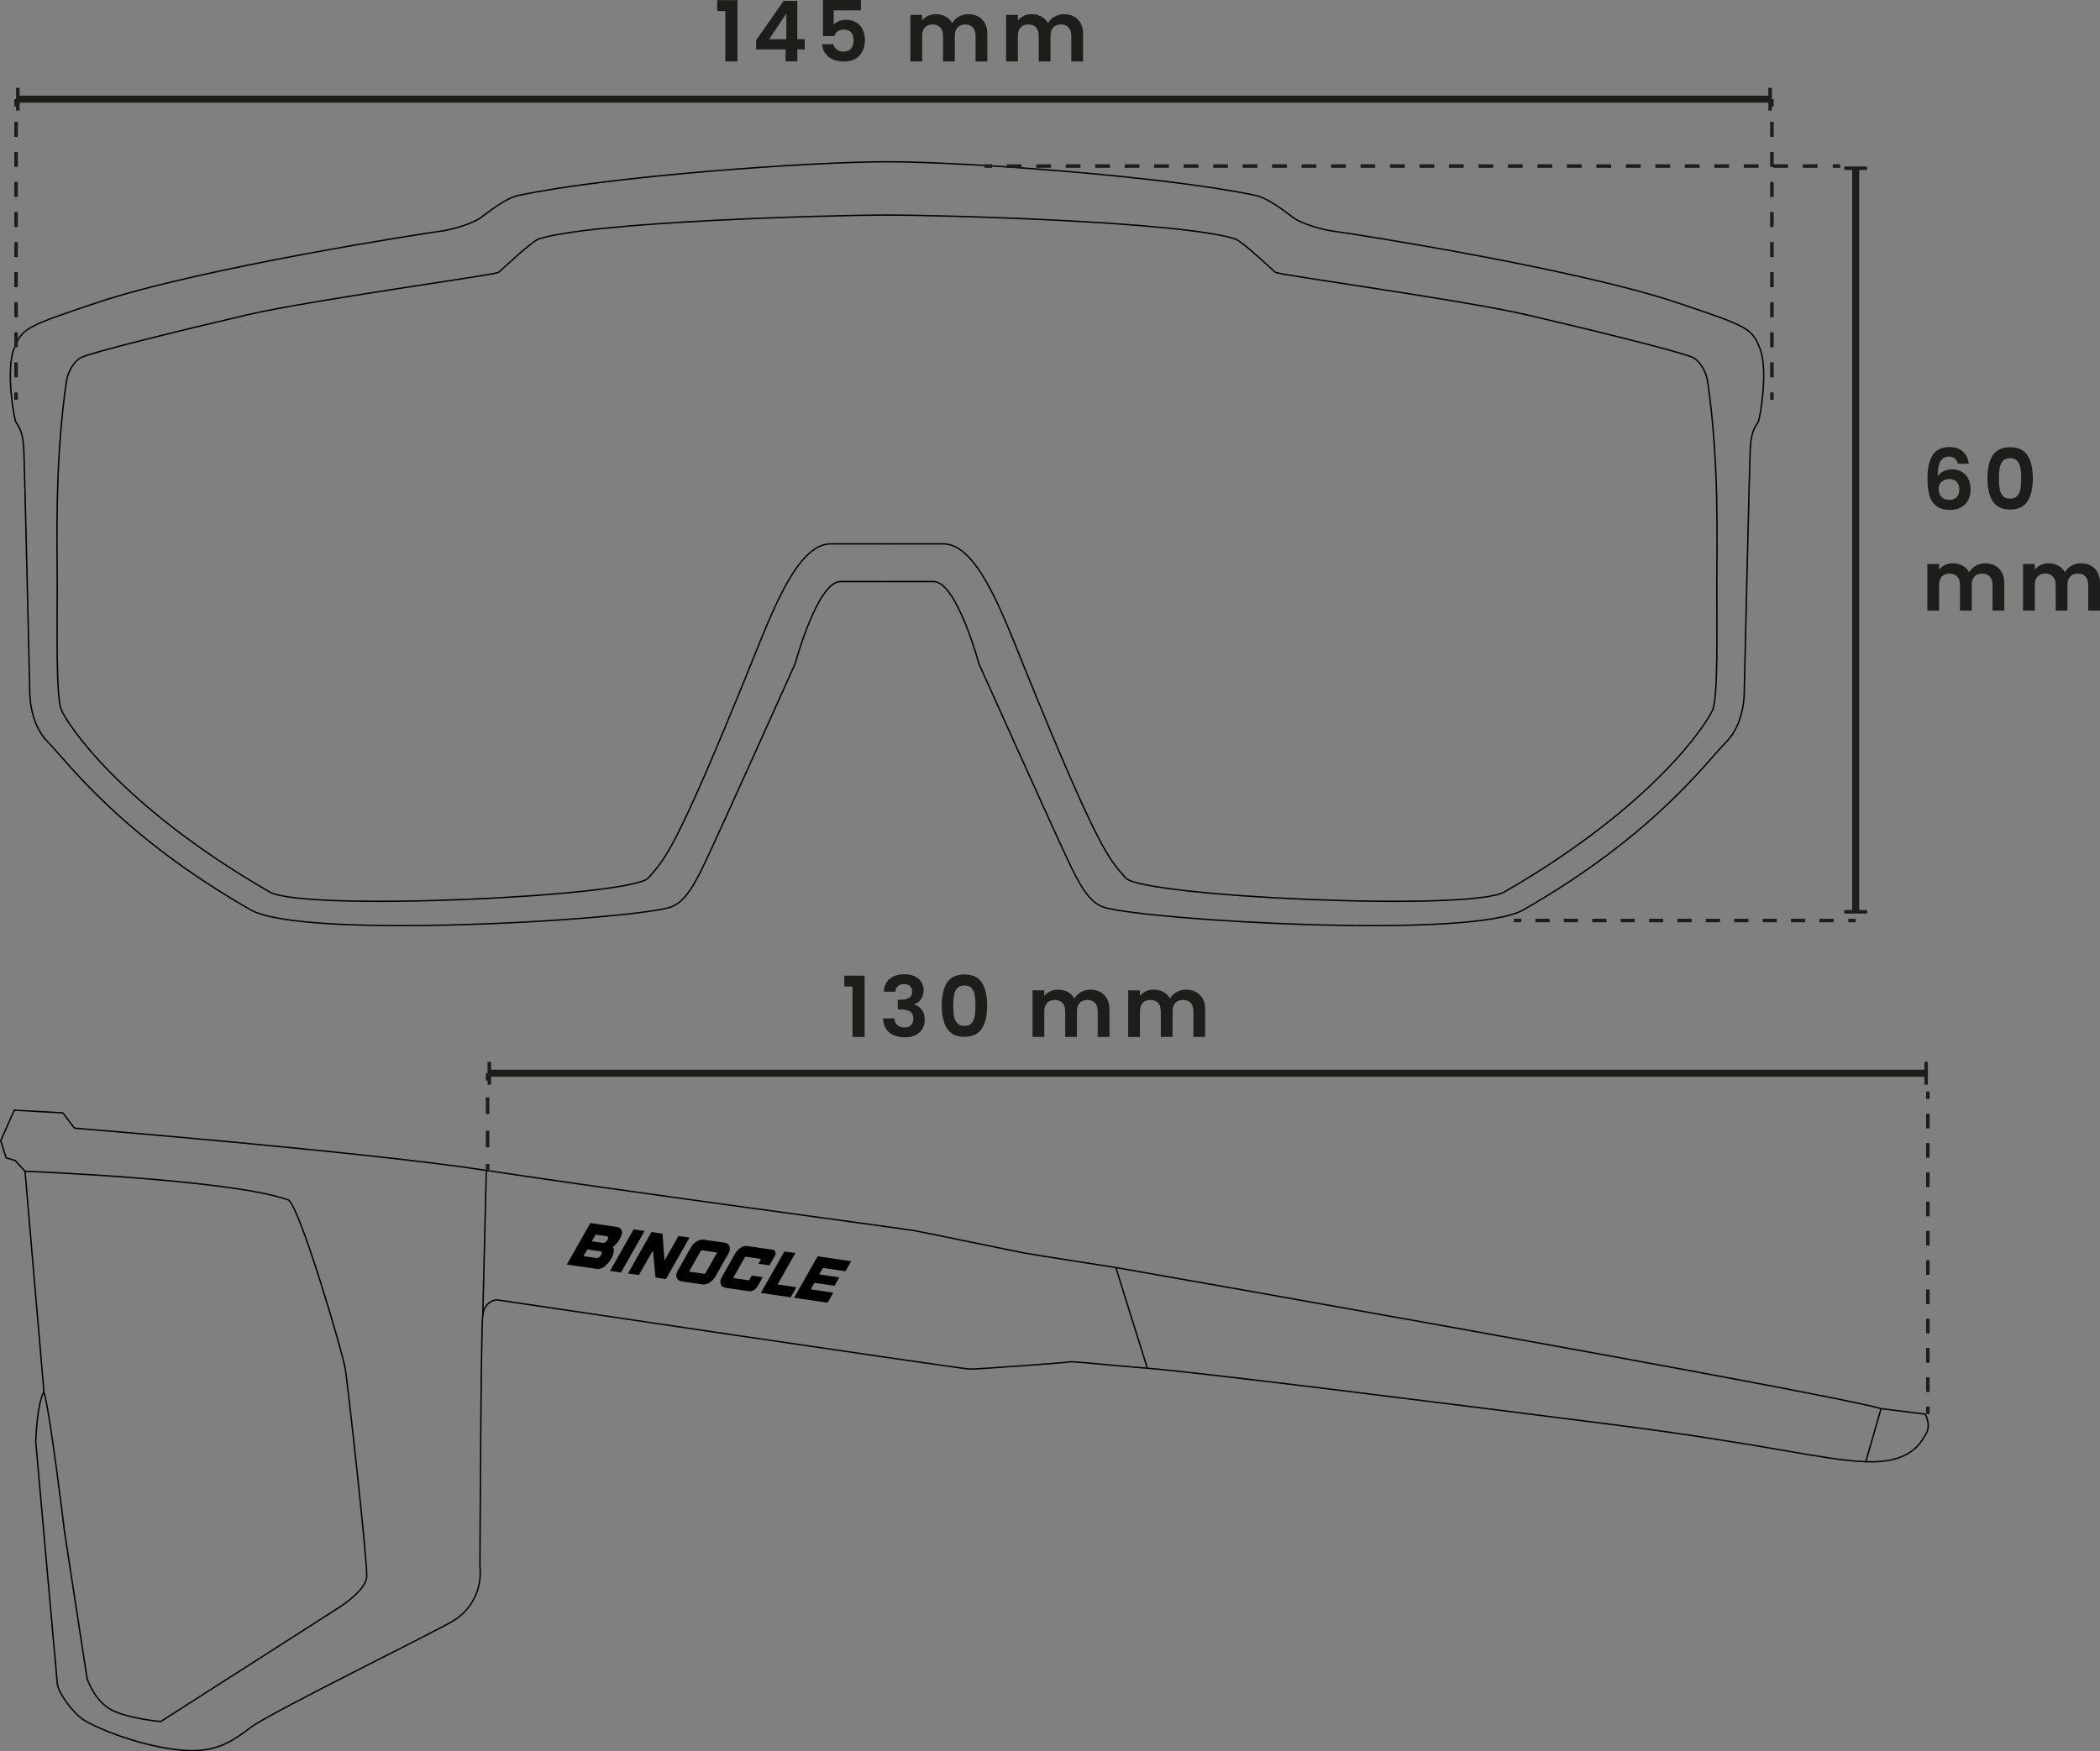 <?xml version="1.0" encoding="UTF-8"?>
<svg id="Calque_2" data-name="Calque 2" xmlns="http://www.w3.org/2000/svg" width="424.55" height="354.14" viewBox="0 0 424.55 354.14">
  <rect x="0" y="0" width="424.55" height="354.14" fill="#808080" stroke="none"/>
  <defs>
    <style>
      .cls-1 {
        stroke-dasharray: 2.87 2.87;
      }

      .cls-1, .cls-2, .cls-3, .cls-4, .cls-5, .cls-6, .cls-7, .cls-8 {
        stroke: #1d1d1b;
      }

      .cls-1, .cls-2, .cls-3, .cls-4, .cls-5, .cls-6, .cls-7, .cls-8, .cls-9 {
        fill: none;
        stroke-miterlimit: 10;
      }

      .cls-1, .cls-2, .cls-3, .cls-4, .cls-6, .cls-7, .cls-8 {
        stroke-width: .71px;
      }

      .cls-2 {
        stroke-dasharray: 3.37 3.37;
      }

      .cls-3 {
        stroke-dasharray: 3.04 3.04;
      }

      .cls-4 {
        stroke-dasharray: 3.04 3.04;
      }

      .cls-10 {
        fill: #1d1d1b;
      }

      .cls-5 {
        stroke-width: 1.42px;
      }

      .cls-6 {
        stroke-dasharray: 2.98 2.98;
      }

      .cls-11 {
        fill: #fff;
      }

      .cls-7 {
        stroke-dasharray: 2.96 2.96;
      }

      .cls-9 {
        stroke: #000;
        stroke-width: .28px;
      }
    </style>
  </defs>
  <g id="Texte_vecto" data-name="Texte vecto">
    <g>
      <g>
        <path class="cls-9" d="M5.06,236.85l-2-2.18-1.82-.55-1.09-3.45,2.73-6.18,9.82.55,2.36,3.09s58.36,4.73,83.26,8.54c24.91,3.82,84.54,11.82,86.54,12.18s20.36,4.18,22.36,4.55,18.36,2.91,18.36,2.91c0,0,143.8,25.27,154.71,28.54,7.27.91,8.91,1.09,8.91,1.09,0,0,1.27,2.18.18,4s-3.09,6-12.18,5.64c-9.09-.36-19.27-3.45-52.18-7.64-30.58-3.89-81.81-10.36-93.08-11.27-11.27-.91-15.09-1.45-15.82-1.27s-18.36,1.45-20,1.45-95.63-14-95.63-14c0,0-2.55,0-2.91,3.27s-.55,50.72-.55,50.72c0,0,1.05,6.63-5.09,10.73-2.73,1.82-36.91,18.54-41.09,21.63s-7.45,5.64-15.63,4.55c-8.18-1.09-16.18-4.55-18.36-6-2.18-1.45-5.09-5.45-5.27-7.27s-4.36-48.9-4.36-48.9c0,0,.18-7.45,1.64-10.18,1.27,4.18,4.18,28.36,4.18,28.36l4.55,29.63s1.45,4.55,4.91,6.36,10,2.36,10,2.36l35.81-22.91s5.64-3.45,5.82-6.36c.18-2.91-3.82-38.91-4.36-42.18-.55-3.27-9.09-32.36-11.45-34-11.45-4.18-53.27-5.82-53.27-5.82Z"/>
        <line class="cls-9" x1="225.58" y1="256.3" x2="231.95" y2="276.66"/>
        <line class="cls-9" x1="380.29" y1="284.84" x2="377.2" y2="295.57"/>
        <line class="cls-9" x1="5.06" y1="236.85" x2="8.88" y2="281.39"/>
        <g>
          <path d="M114.59,255.71l4.76-8.39,5.3.77c.39.06.68.2.88.44.19.23.26.53.21.88-.03.22-.11.47-.24.74-.13.27-.28.54-.46.8-.18.26-.37.49-.57.7-.2.21-.39.35-.57.45.18.24.24.59.17,1.03-.06.38-.19.78-.41,1.21-.22.43-.49.82-.81,1.17-.32.35-.67.64-1.06.85-.39.21-.77.29-1.15.23l-6.05-.88ZM117.96,254.01l2.59.38c.16.02.33-.02.5-.12s.31-.23.39-.38l.11-.19c.05-.1.09-.19.1-.26.03-.24-.07-.38-.32-.41l-2.59-.38-.78,1.36ZM119.66,251.01l2.2.32c.16.02.33-.02.5-.12s.31-.23.4-.4l.09-.16c.04-.06.07-.14.08-.23.04-.26-.07-.41-.32-.45l-2.2-.32-.76,1.35Z"/>
          <path d="M128.09,248.6l2.22.32-4.76,8.39-2.22-.32,4.76-8.39Z"/>
          <path d="M131.71,249.13l2.22.32.41,5.46,2.83-4.98,2.22.32-4.76,8.39-2.1-.31-.53-5.48-2.83,4.98-2.22-.32,4.76-8.39Z"/>
          <path d="M137.8,259.1c-.52-.08-.86-.32-1.01-.75-.15-.42-.07-.9.24-1.43l2.58-4.57c.3-.54.7-.97,1.19-1.29.49-.33,1-.45,1.52-.38l4.17.61c.52.08.85.32,1,.75.15.42.07.9-.23,1.44l-2.58,4.57c-.31.54-.71.97-1.2,1.29-.49.33-1,.45-1.52.38l-4.17-.61ZM144.9,253.42c.06-.1.04-.16-.06-.17l-2.93-.43c-.1-.01-.18.03-.24.13l-2.29,4.03c-.05.1-.03.16.07.17l2.93.43c.1.01.17-.03.23-.13l2.29-4.03Z"/>
          <path d="M151.34,258.89c.06,0,.11-.02.14-.08l.5-.87,2.22.32-1.06,1.88c-.18.31-.43.56-.77.75-.34.19-.65.26-.95.21l-4.71-.69c-.52-.08-.86-.32-1.01-.75-.15-.42-.07-.9.24-1.43l2.58-4.57c.3-.54.68-.97,1.14-1.3.46-.33.94-.46,1.46-.39l5.05.74c.3.04.5.19.58.44.09.25.04.53-.13.84l-1.06,1.88-2.22-.32.49-.87c.04-.06.03-.1-.03-.11l-2.98-.44c-.1-.01-.18.03-.24.13l-2.29,4.03c-.05.1-.03.16.07.17l2.98.44Z"/>
          <path d="M158.58,253.06l2.22.32-3.61,6.36,3.81.56-1.15,2.03-6.03-.88,4.76-8.39Z"/>
          <path d="M168.47,261.39l-1.15,2.03-6.78-.99,4.76-8.39,6.78.99-1.15,2.03-4.57-.67-.75,1.32,4.06.59-.96,1.7-4.06-.59-.75,1.32,4.57.67Z"/>
        </g>
      </g>
      <g>
        <path class="cls-9" d="M179.3,43.49c11.94,0,59.71,1.35,70.48,4.85,1.62.67,7.4,6.19,8.08,6.73s37.55,5.52,50.87,8.61c13.32,3.1,31.29,7.54,33.51,8.61,1.38.67,2.68,2.84,2.96,4.71,2.42,16.28,1.88,32.83,1.88,41.45,0,8.21.27,22.34-.81,25.03s-11.81,19.39-42.12,36.88c-7,4.04-73.35.94-76.58-2.83-3.23-3.77-5.11-4.58-20.73-43.2-4.39-10.87-9.42-24.36-16.15-24.36h-11.4"/>
        <path class="cls-9" d="M179.3,32.71c15.54,0,56.14,2.91,74.45,6.79,2.8.59,6.03,3.31,7.81,4.58s6.11,2.46,8.32,2.72,47.96,7.29,69.26,14.43c14.43,4.84,15.11,5.18,16.72,9.42,1.61,4.24,0,13.92-.42,14.68s-1.44,1.61-1.61,5.69-1.19,48.47-1.19,48.47c0,0,.25,6.54-3.56,10.44-4.37,4.46-14.84,19.01-41.08,34.04-10.53,6.03-74.79,2.17-84.54-.42-2.55-.68-4.41-3.06-6.96-8.32s-18.59-41-18.59-41c0,0-4.5-16.64-9.17-16.64h-9.43"/>
        <path class="cls-9" d="M179.35,43.49c-11.94,0-59.71,1.35-70.48,4.85-1.62.67-7.4,6.19-8.08,6.73s-37.55,5.52-50.87,8.61c-13.32,3.1-31.29,7.54-33.51,8.61-1.38.67-2.68,2.84-2.96,4.71-2.42,16.28-1.88,32.83-1.88,41.45s-.27,22.34.81,25.03c1.1,2.74,11.81,19.39,42.12,36.88,7,4.04,73.35.94,76.58-2.83s5.11-4.58,20.73-43.2c4.39-10.87,9.42-24.36,16.15-24.36h11.4"/>
        <path class="cls-9" d="M179.35,32.71c-15.54,0-56.14,2.91-74.45,6.79-2.8.59-6.03,3.31-7.81,4.58s-6.11,2.46-8.32,2.72-47.96,7.29-69.26,14.43c-14.43,4.84-15.11,5.18-16.72,9.42s0,13.92.42,14.68,1.44,1.61,1.61,5.69c.17,4.07,1.19,48.47,1.19,48.47,0,0-.25,6.54,3.56,10.44,4.37,4.46,14.84,19.01,41.08,34.04,10.53,6.03,74.79,2.17,84.54-.42,2.55-.68,4.41-3.06,6.96-8.32s18.59-41,18.59-41c0,0,4.5-16.64,9.17-16.64h9.43"/>
      </g>
      <line class="cls-9" x1="97.6" y1="266.12" x2="98.32" y2="236.67"/>
      <g>
        <line class="cls-8" x1="358.22" y1="80.85" x2="358.22" y2="79.35"/>
        <line class="cls-3" x1="358.22" y1="76.31" x2="358.22" y2="23.06"/>
        <line class="cls-8" x1="358.22" y1="21.54" x2="358.22" y2="20.04"/>
      </g>
      <g>
        <line class="cls-8" x1="3.25" y1="80.85" x2="3.25" y2="79.35"/>
        <line class="cls-4" x1="3.25" y1="76.31" x2="3.25" y2="23.06"/>
        <line class="cls-8" x1="3.25" y1="21.54" x2="3.25" y2="20.04"/>
      </g>
      <g>
        <line class="cls-5" x1="3.6" y1="20.05" x2="357.86" y2="20.05"/>
        <rect class="cls-10" x="3.25" y="17.75" width=".71" height="4.61"/>
        <rect class="cls-10" x="357.51" y="17.75" width=".71" height="4.61"/>
      </g>
      <g>
        <line class="cls-8" x1="306.05" y1="186.14" x2="307.55" y2="186.14"/>
        <line class="cls-1" x1="310.42" y1="186.14" x2="372.22" y2="186.14"/>
        <line class="cls-8" x1="373.66" y1="186.14" x2="375.16" y2="186.14"/>
      </g>
      <g>
        <line class="cls-8" x1="199.06" y1="33.58" x2="200.56" y2="33.58"/>
        <line class="cls-6" x1="203.54" y1="33.58" x2="369.03" y2="33.58"/>
        <line class="cls-8" x1="370.52" y1="33.58" x2="372.02" y2="33.58"/>
      </g>
      <g>
        <path class="cls-11" d="M410.79,98.73h-.01l-.05-.03v-.02h.05s.01,0,.01,0h0s.01,0,.01,0h0s-.01.01-.01.01v.04ZM410.75,98.69l.03.02v-.02h-.03Z"/>
        <path class="cls-11" d="M410.75,98.63s0,0,0,0c0,0,0,0,0,0,0,0,0,0,.02,0,0,0,0,0,0,0,0,0,0,0,0-.01s0,0,0-.01,0,0,0,0c0,0,0,0,.01,0,0,0,0,0,.01,0,0,0,0,0,0,0s0,0,0,.01c0,0,0,.01,0,.02s0,0-.01,0c0,0-.01,0-.02,0-.01,0-.02,0-.03,0,0,0,0-.01,0-.02,0,0,0-.01,0-.02s0,0,.01,0h0s0,.02,0,.02ZM410.77,98.65s0,0,0,0,0,0,0,0c0,0,0,0,0,0,0,0,0,0,0,0,0,0,0,0,0,0s0,0,0,0c0,0,0,0,0,0,0,0,0,0,0,0Z"/>
        <path class="cls-11" d="M410.76,98.49s0,0,.02,0h.03s-.03.01-.03.01c0,0,0,0,0,0,0,0,0,0,0,0s0,0,0,0c0,0,0,0,0,0h.03s-.03.01-.03.01c0,0,0,0,0,0,0,0,0,0,0,0s0,0,0,0c0,0,0,0,0,0h.03s-.05.01-.05.01h0s0-.01,0-.01c0,0,0,0,0,0,0,0,0,0,0,0,0,0,0,0,0-.01,0,0,0,0,0,0,0,0,0,0,0,0s0,0,0-.01c0,0,0-.01,0-.02Z"/>
        <path class="cls-11" d="M410.76,98.38s0,0,.02,0h.03s-.03.01-.03.01c0,0,0,0,0,0,0,0,0,0,0,0s0,0,0,0c0,0,0,0,0,0h.03s-.03.01-.03.01c0,0,0,0,0,0s0,0,0,0c0,0,0,0,0,0,0,0,0,0,0,0h.03s-.05.01-.05.01h0s0-.01,0-.01c0,0,0,0,0,0s0,0,0,0c0,0,0,0,0-.01s0,0,0,0c0,0,0,0,0,0s0,0,0-.01c0,0,0-.01,0-.02Z"/>
      </g>
      <g>
        <line class="cls-5" x1="375.16" y1="34.03" x2="375.16" y2="184.38"/>
        <rect class="cls-10" x="372.85" y="33.67" width="4.61" height=".71"/>
        <rect class="cls-10" x="372.85" y="184.03" width="4.61" height=".71"/>
      </g>
      <g>
        <line class="cls-8" x1="389.75" y1="285.93" x2="389.75" y2="284.43"/>
        <line class="cls-7" x1="389.75" y1="281.47" x2="389.75" y2="223.71"/>
        <line class="cls-8" x1="389.75" y1="222.23" x2="389.75" y2="220.73"/>
      </g>
      <g>
        <line class="cls-8" x1="98.57" y1="236.88" x2="98.57" y2="235.38"/>
        <line class="cls-2" x1="98.57" y1="232.01" x2="98.57" y2="220.2"/>
        <line class="cls-8" x1="98.57" y1="218.51" x2="98.57" y2="217.01"/>
      </g>
      <g>
        <line class="cls-5" x1="98.92" y1="217.02" x2="389.4" y2="217.02"/>
        <rect class="cls-10" x="98.57" y="214.72" width=".71" height="4.61"/>
        <rect class="cls-10" x="389.04" y="214.72" width=".71" height="4.61"/>
      </g>
      <g>
        <path class="cls-10" d="M144.99,2.23V.03h4.1v12.39h-2.45V2.23h-1.65Z"/>
        <path class="cls-10" d="M152.86,10.01v-1.87l5.56-7.96h2.77v7.75h1.5v2.07h-1.5v2.41h-2.38v-2.41h-5.95ZM158.97,2.74l-3.48,5.2h3.48V2.74Z"/>
        <path class="cls-10" d="M174.06,2.09h-5.51v2.91c.24-.29.58-.54,1.02-.72.44-.19.91-.28,1.41-.28.91,0,1.65.2,2.23.6.58.4,1,.9,1.26,1.52s.39,1.28.39,1.98c0,1.3-.37,2.35-1.11,3.15s-1.8,1.19-3.17,1.19c-1.29,0-2.32-.32-3.09-.97-.77-.65-1.21-1.49-1.31-2.53h2.31c.1.45.33.82.69,1.09.36.27.81.41,1.37.41.67,0,1.17-.21,1.51-.63.34-.42.51-.97.51-1.67s-.17-1.24-.52-1.61c-.35-.37-.85-.55-1.52-.55-.48,0-.87.12-1.19.36s-.54.56-.68.95h-2.28V0h7.68v2.09Z"/>
        <path class="cls-10" d="M198.55,3.94c.71.71,1.06,1.7,1.06,2.97v5.52h-2.38v-5.2c0-.74-.19-1.3-.56-1.69s-.88-.59-1.53-.59-1.16.2-1.54.59c-.38.39-.57.96-.57,1.69v5.2h-2.38v-5.2c0-.74-.19-1.3-.56-1.69s-.88-.59-1.53-.59-1.18.2-1.56.59c-.38.39-.57.96-.57,1.69v5.2h-2.38V3.01h2.38v1.14c.31-.4.7-.71,1.18-.94s1.01-.34,1.59-.34c.74,0,1.39.16,1.97.47.58.31,1.03.76,1.34,1.33.31-.54.75-.98,1.33-1.31.58-.33,1.22-.49,1.9-.49,1.16,0,2.09.35,2.8,1.06Z"/>
        <path class="cls-10" d="M217.9,3.94c.71.71,1.06,1.7,1.06,2.97v5.52h-2.38v-5.2c0-.74-.19-1.3-.56-1.69s-.88-.59-1.53-.59-1.16.2-1.54.59-.57.96-.57,1.69v5.2h-2.38v-5.2c0-.74-.19-1.3-.56-1.69s-.88-.59-1.53-.59-1.18.2-1.55.59c-.38.39-.57.96-.57,1.69v5.2h-2.38V3.01h2.38v1.14c.31-.4.7-.71,1.18-.94s1.01-.34,1.59-.34c.74,0,1.39.16,1.97.47.58.31,1.03.76,1.34,1.33.31-.54.75-.98,1.33-1.31.58-.33,1.22-.49,1.9-.49,1.16,0,2.09.35,2.8,1.06Z"/>
      </g>
      <g>
        <path class="cls-10" d="M395.22,92.7c-.28-.24-.68-.36-1.2-.36-.78,0-1.36.31-1.72.94-.37.63-.56,1.65-.57,3.07.27-.45.67-.81,1.19-1.06.52-.26,1.09-.38,1.7-.38.74,0,1.39.16,1.96.48.57.32,1.01.78,1.33,1.39.32.61.48,1.33.48,2.18,0,.8-.16,1.52-.48,2.15s-.8,1.12-1.42,1.47c-.62.35-1.37.53-2.23.53-1.18,0-2.11-.26-2.78-.78-.67-.52-1.15-1.25-1.41-2.18-.27-.94-.4-2.09-.4-3.46,0-2.07.36-3.64,1.07-4.7s1.84-1.59,3.38-1.59c1.19,0,2.11.32,2.77.97s1.04,1.45,1.14,2.41h-2.21c-.11-.48-.31-.83-.59-1.07ZM392.55,97.39c-.41.35-.61.86-.61,1.53s.19,1.2.57,1.58.92.58,1.61.58c.61,0,1.1-.19,1.45-.56.36-.37.54-.88.54-1.51s-.17-1.18-.52-1.56-.85-.58-1.52-.58c-.6,0-1.11.18-1.51.53Z"/>
        <path class="cls-10" d="M402.85,92.1c.71-1.11,1.88-1.67,3.53-1.67s2.82.56,3.53,1.67c.71,1.11,1.06,2.65,1.06,4.61s-.35,3.52-1.06,4.64c-.71,1.12-1.88,1.68-3.53,1.68s-2.82-.56-3.53-1.68c-.71-1.12-1.06-2.67-1.06-4.64s.35-3.5,1.06-4.61ZM408.46,94.59c-.11-.57-.32-1.04-.65-1.4s-.8-.54-1.44-.54-1.11.18-1.44.54-.54.83-.65,1.4c-.11.57-.16,1.28-.16,2.12s.05,1.58.15,2.17c.1.58.32,1.05.65,1.41.33.36.81.54,1.45.54s1.12-.18,1.45-.54c.33-.36.54-.83.65-1.41.1-.58.15-1.31.15-2.17s-.05-1.54-.16-2.12Z"/>
        <path class="cls-10" d="M404.14,114.98c.71.71,1.06,1.7,1.06,2.97v5.52h-2.38v-5.2c0-.74-.19-1.3-.56-1.69s-.88-.59-1.53-.59-1.16.2-1.54.59-.57.96-.57,1.69v5.2h-2.38v-5.2c0-.74-.19-1.3-.56-1.69-.37-.39-.88-.59-1.53-.59s-1.18.2-1.56.59-.57.96-.57,1.69v5.2h-2.38v-9.42h2.38v1.14c.31-.4.7-.71,1.18-.94.48-.23,1.01-.34,1.59-.34.74,0,1.39.16,1.97.47.58.31,1.03.76,1.34,1.33.31-.54.75-.98,1.33-1.31.58-.33,1.22-.49,1.9-.49,1.16,0,2.09.35,2.8,1.06Z"/>
        <path class="cls-10" d="M423.49,114.98c.71.71,1.06,1.7,1.06,2.97v5.52h-2.38v-5.2c0-.74-.19-1.3-.56-1.69-.37-.39-.88-.59-1.53-.59s-1.16.2-1.54.59-.57.96-.57,1.69v5.2h-2.38v-5.2c0-.74-.19-1.3-.56-1.69s-.88-.59-1.53-.59-1.18.2-1.56.59-.57.96-.57,1.69v5.2h-2.38v-9.42h2.38v1.14c.31-.4.7-.71,1.18-.94.48-.23,1.01-.34,1.59-.34.74,0,1.39.16,1.97.47.58.31,1.03.76,1.34,1.33.31-.54.75-.98,1.33-1.31.58-.33,1.22-.49,1.9-.49,1.16,0,2.09.35,2.8,1.06Z"/>
      </g>
      <g>
        <path class="cls-10" d="M170.7,199.48v-2.19h4.1v12.39h-2.45v-10.2h-1.65Z"/>
        <path class="cls-10" d="M179.9,197.93c.74-.62,1.72-.93,2.93-.93.83,0,1.54.14,2.12.43.59.29,1.03.68,1.33,1.17.3.49.45,1.05.45,1.67,0,.71-.18,1.32-.55,1.81-.37.49-.81.82-1.32.99v.07c.66.2,1.17.57,1.54,1.09s.55,1.19.55,2.01c0,.68-.16,1.29-.47,1.82-.31.53-.77.95-1.38,1.25-.61.3-1.33.45-2.18.45-1.28,0-2.32-.32-3.13-.97-.8-.65-1.23-1.6-1.28-2.86h2.31c.02.56.21,1,.57,1.33.36.33.85.5,1.47.5.58,0,1.02-.16,1.33-.49.31-.32.47-.74.47-1.25,0-.68-.22-1.17-.65-1.46s-1.1-.44-2.01-.44h-.49v-1.96h.49c1.61,0,2.41-.54,2.41-1.61,0-.49-.14-.87-.43-1.14-.29-.27-.71-.41-1.25-.41s-.94.14-1.23.43-.46.66-.5,1.1h-2.33c.06-1.13.46-2.01,1.2-2.63Z"/>
        <path class="cls-10" d="M191.45,198.72c.71-1.11,1.88-1.67,3.53-1.67s2.82.56,3.53,1.67c.71,1.11,1.06,2.65,1.06,4.61s-.35,3.52-1.06,4.64c-.71,1.12-1.88,1.68-3.53,1.68s-2.82-.56-3.53-1.68c-.71-1.12-1.06-2.67-1.06-4.64s.35-3.5,1.06-4.61ZM197.06,201.21c-.11-.57-.32-1.04-.65-1.4-.32-.36-.8-.54-1.44-.54s-1.11.18-1.44.54c-.32.36-.54.83-.65,1.4-.11.57-.16,1.28-.16,2.12s.05,1.58.15,2.17c.1.58.32,1.05.65,1.41.33.36.81.54,1.45.54s1.12-.18,1.44-.54c.33-.36.54-.83.65-1.41.1-.58.15-1.31.15-2.17s-.05-1.54-.16-2.12Z"/>
        <path class="cls-10" d="M223.24,201.19c.71.71,1.06,1.7,1.06,2.97v5.52h-2.38v-5.2c0-.74-.19-1.3-.56-1.69-.37-.39-.88-.59-1.53-.59s-1.16.2-1.54.59c-.38.39-.57.96-.57,1.69v5.2h-2.38v-5.2c0-.74-.19-1.3-.56-1.69-.37-.39-.88-.59-1.53-.59s-1.18.2-1.56.59c-.38.39-.57.96-.57,1.69v5.2h-2.38v-9.42h2.38v1.14c.31-.4.7-.71,1.18-.94s1.01-.34,1.59-.34c.74,0,1.39.16,1.97.47s1.03.76,1.34,1.33c.31-.54.75-.98,1.33-1.31.58-.33,1.21-.49,1.9-.49,1.16,0,2.09.35,2.8,1.06Z"/>
        <path class="cls-10" d="M242.58,201.19c.71.71,1.06,1.7,1.06,2.97v5.52h-2.38v-5.2c0-.74-.19-1.3-.56-1.69-.37-.39-.88-.59-1.53-.59s-1.16.2-1.54.59c-.38.39-.57.96-.57,1.69v5.2h-2.38v-5.2c0-.74-.19-1.3-.56-1.69-.37-.39-.88-.59-1.53-.59s-1.18.2-1.56.59c-.38.39-.57.96-.57,1.69v5.2h-2.38v-9.42h2.38v1.14c.31-.4.7-.71,1.18-.94s1.01-.34,1.59-.34c.74,0,1.39.16,1.97.47s1.03.76,1.34,1.33c.31-.54.75-.98,1.33-1.31.58-.33,1.21-.49,1.9-.49,1.16,0,2.09.35,2.8,1.06Z"/>
      </g>
    </g>
  </g>
</svg>